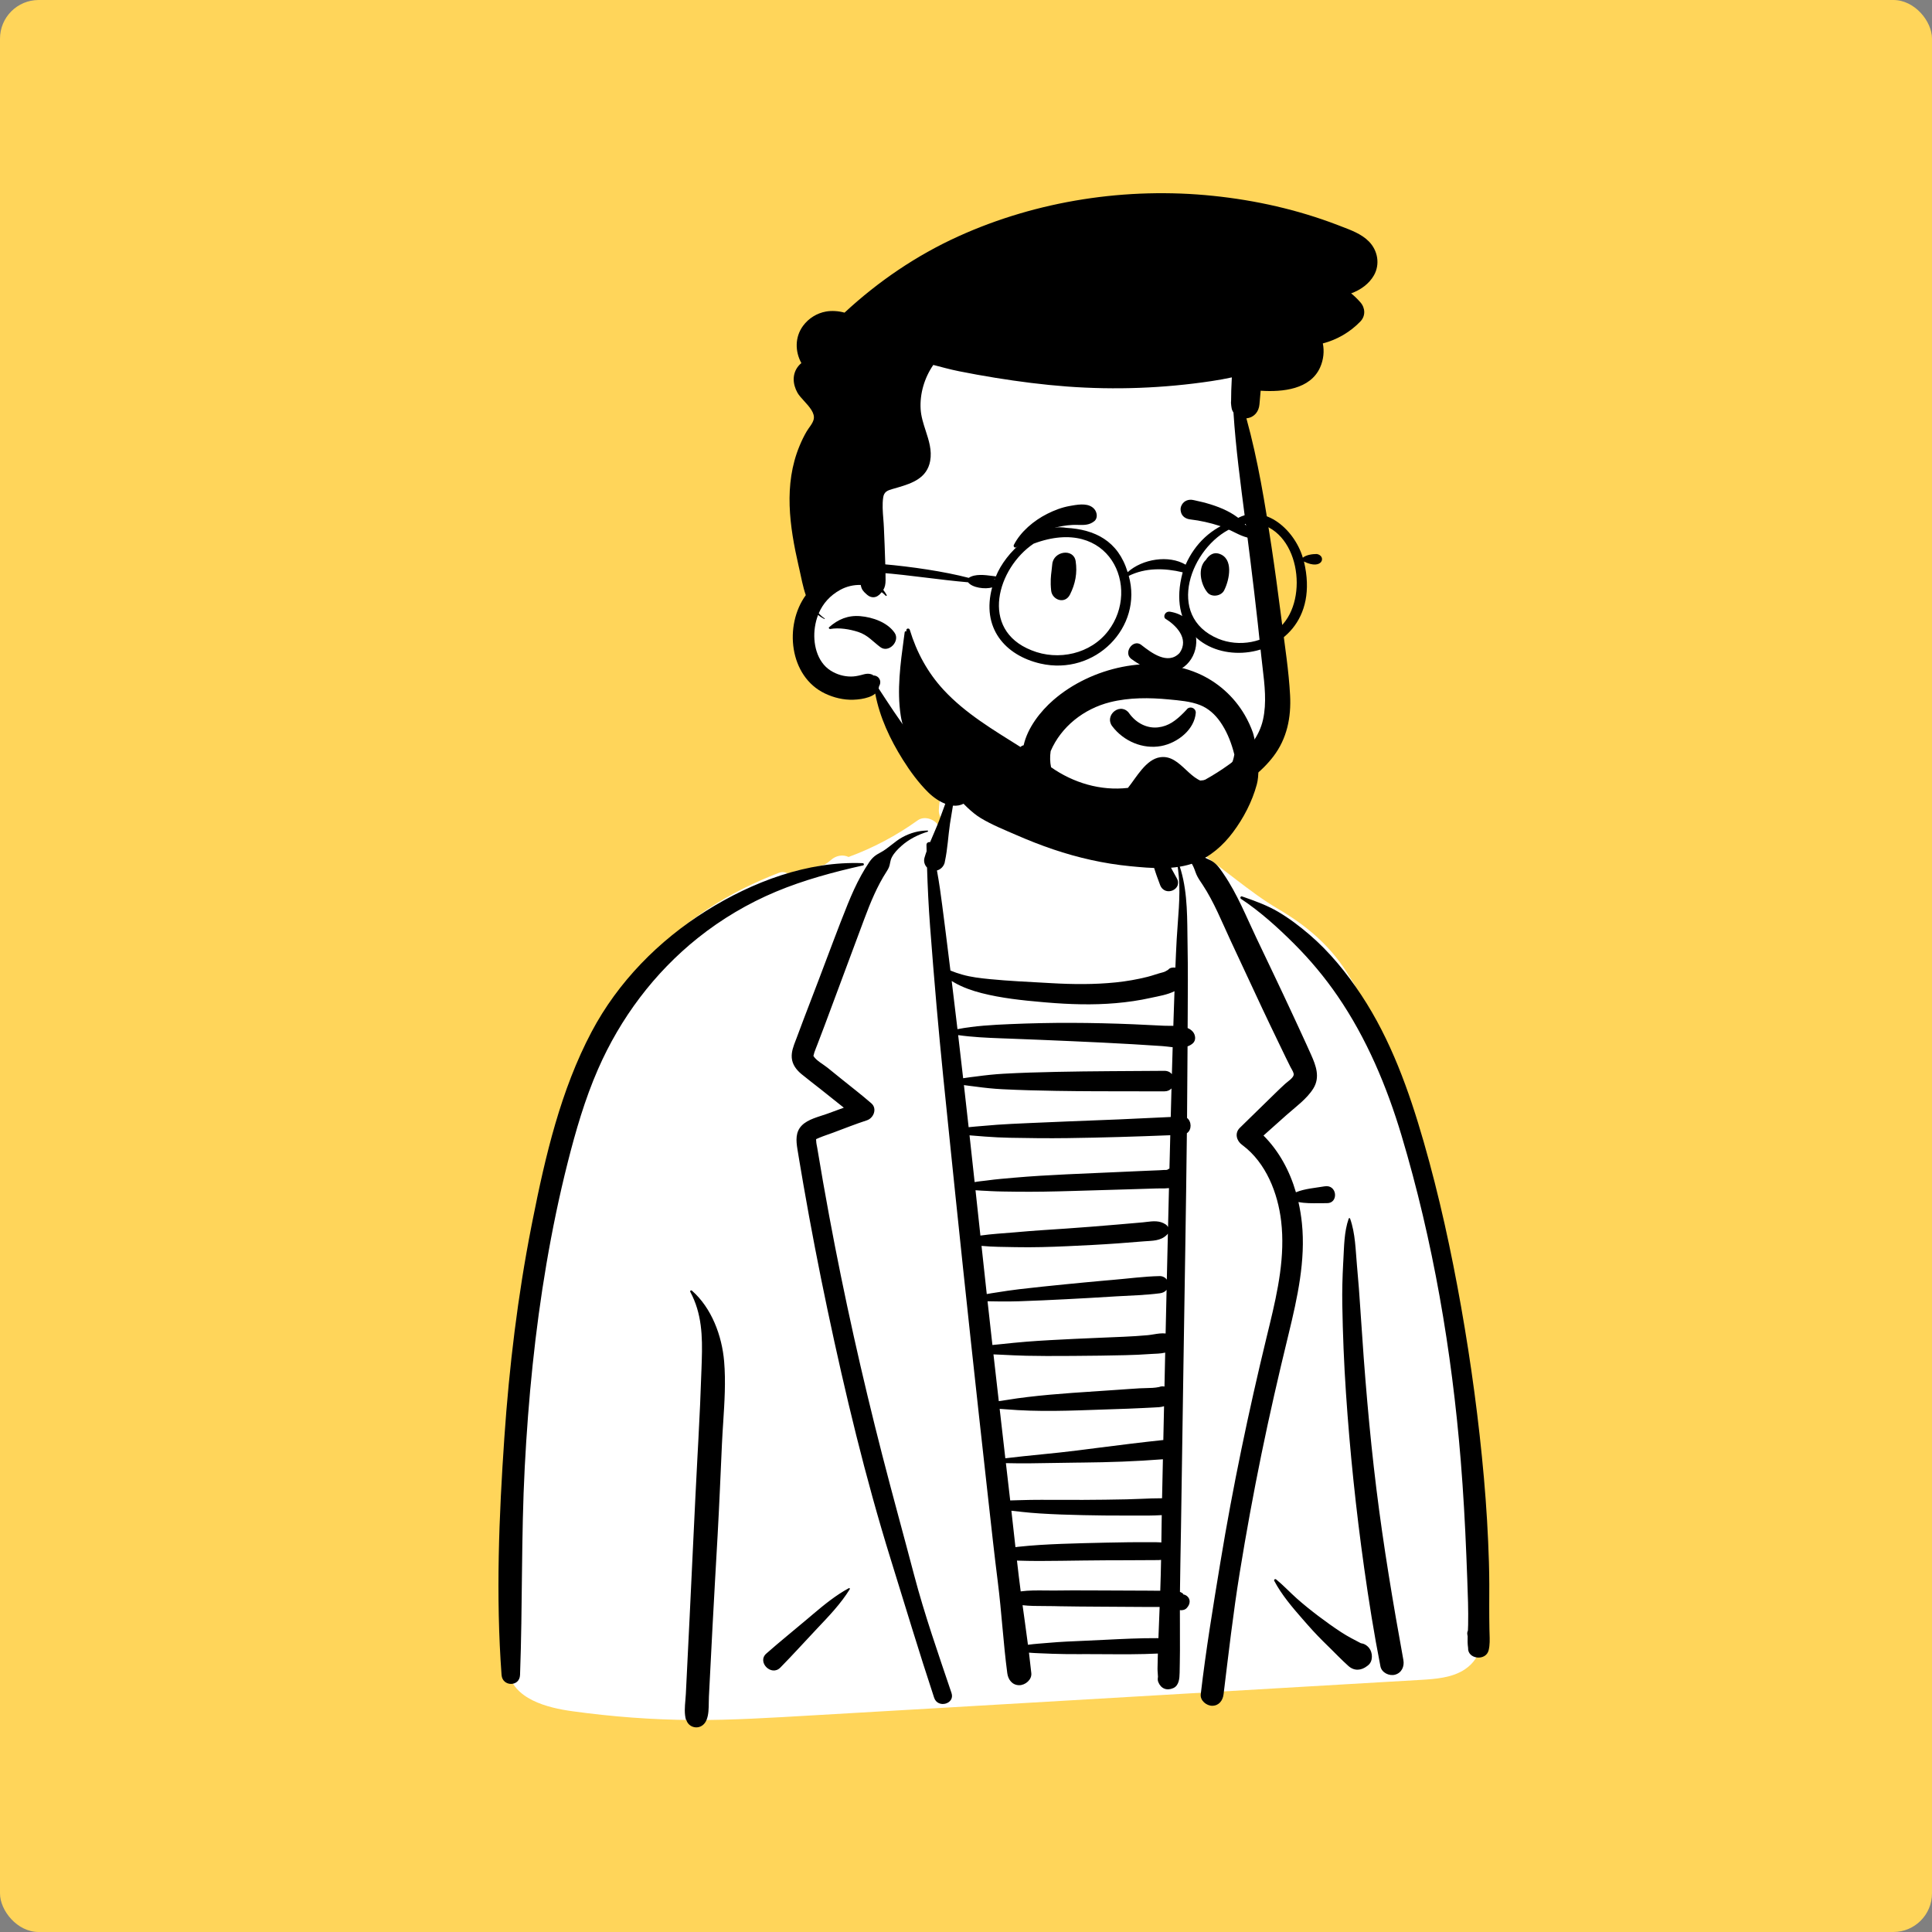 <?xml version="1.0" standalone="no"?>
<svg viewBox="-350 -150 1500 1500" xmlns="http://www.w3.org/2000/svg" style="width: 585px; height: 585px; justify-content: center; align-self: center; transform: scale(1, 1);"><rect x="-350" y="-150" width="1500" height="1500" fill="#808080" stroke="none"/><rect x="-350" y="-150" width="100%" height="100%" fill="#FFD55A" rx="30"></rect><g transform="rotate(0 421.797 595.566)"><g transform="translate(0 459)"><path d="M757.879 690.381C756.284 660.747 754.324 631.136 751.978 601.551C747.303 542.621 741.182 483.645 730.996 425.392C720.947 367.916 706.883 312.027 686.621 257.258C677.221 231.848 667.041 210.171 652.273 187.329C638.309 165.732 620.49 151.098 598.29 138.061C578.288 126.315 555.051 105.935 535.867 92.781C527.858 87.29 511.38 87.656 505.888 79.533C498.696 68.896 503.359 52.615 496.109 42.013C487.822 29.891 476.212 20.474 463.12 13.633C448.831 3.957 432.001 -0.423 415.126 0.18C390.242 -1.329 365.18 6.593 349.204 26.847C341.232 36.955 336.577 48.617 335.933 61.53C335.765 64.889 336.844 67.537 338.62 69.449C337.567 70.857 336.519 72.266 335.478 73.683C332.21 68.843 324.572 66.271 319.482 69.924C302.83 81.877 284.833 91.381 265.838 98.348C261.394 96.245 256.014 97.219 252.207 100.652C250.662 102.044 249.023 103.235 247.31 104.246C240.267 106.155 233.115 107.75 225.857 108.983C223.585 109.368 221.66 110.658 220.2 112.397C218.037 110.375 215.064 109.404 211.744 110.67C173.409 125.283 137.207 147.984 109.69 178.74C79.204 212.813 63.192 255.198 51.002 298.622C37.806 345.629 29.373 393.806 22.29 442.064C15.113 490.961 8.044 540.049 3.106 589.229C0.327 616.905 -0.733 644.832 0.525 672.63C1.152 686.522 2.421 700.37 4.442 714.13C4.913 717.349 5.406 721.057 6.2 724.758C3.787 724.289 0.913 726.329 1.402 729.594C4.808 752.335 32.302 758.959 51.264 761.577C82.281 765.86 113.459 768.235 144.774 768.418C175.547 768.597 206.315 766.622 237.024 764.853C268.508 763.04 299.991 761.218 331.474 759.372C457.613 751.977 583.759 744.662 709.899 737.264C721.423 736.588 734.582 735.673 744.453 728.989C757.984 719.825 758.68 705.263 757.879 690.381L757.879 690.381Z" transform="translate(43 -42)" fill="#FFFFFF" stroke="none"></path><path d="M353.236 0.226C353.473 -0.181 354.101 0 354.109 0.463C354.23 7.644 352.99 14.941 351.767 22.138C351.348 24.6 350.932 27.05 350.572 29.48C349.157 39.044 348.703 49.139 346.656 58.601C346.614 59.042 346.529 59.476 346.408 59.903L346.31 60.227C345.446 62.878 343.199 65.125 340.442 65.827C341.309 70.631 342.126 75.443 342.813 80.281C343.993 88.597 345.07 96.925 346.129 105.255L347.397 115.253C348.594 124.675 349.758 134.101 350.909 143.528C353.836 144.752 356.823 145.762 359.882 146.637C366.927 148.653 374.143 149.473 381.413 150.186C396.219 151.638 411.138 152.311 425.995 153.136L429.178 153.315C445.882 154.272 462.677 154.442 479.339 152.728C487.601 151.878 495.798 150.452 503.855 148.431C507.949 147.404 511.928 145.87 516.014 144.866C517.369 144.533 518.58 143.765 519.938 142.945C520.541 142.183 521.387 141.606 522.489 141.383L522.788 141.331L523.083 141.288L523.185 141.242L523.177 141.274C524.013 141.161 524.807 141.162 525.556 141.264C525.854 133.914 526.177 126.564 526.582 119.216C526.811 115.057 527.125 110.861 527.441 106.644C528.623 90.848 529.826 74.769 526.664 59.328C526.53 58.67 527.425 58.438 527.658 59.054C534.512 77.111 534.719 96.64 534.922 115.795C534.952 118.61 534.982 121.417 535.032 124.21C535.353 141.854 535.247 159.509 535.141 177.159L535.141 177.248C535.119 180.892 535.097 184.537 535.079 188.181C536.606 188.831 537.968 189.712 539.047 190.948C541.202 193.418 541.822 197.712 539.047 200.096C537.817 201.153 536.456 201.887 535.012 202.396C534.935 220.919 534.804 239.444 534.618 257.968C538.141 260.689 538.47 267.15 534.485 269.835C533.822 329.823 532.732 389.813 531.828 449.792L529.934 575.63C529.682 592.396 529.264 609.161 529.114 625.925L529.233 625.972L529.653 626.166C530.358 626.498 531.409 627.034 531.626 627.582C531.683 627.726 531.698 627.824 531.691 627.898C532.847 628.06 533.992 628.606 534.983 629.546C537.429 631.87 536.932 635.373 534.983 637.74L534.462 638.373C533.247 639.848 530.94 640.416 529.056 640.116C529.063 643.51 529.074 646.904 529.085 650.299C529.108 657.368 529.132 664.438 529.109 671.507C529.099 674.703 529.05 677.899 528.995 681.095L528.863 688.758C528.776 693.13 528.388 698.688 523.909 700.652C518.856 702.869 514.325 701.053 512.279 695.921C511.725 694.531 511.844 693.236 512.046 691.862C512.02 690.998 511.948 690.076 511.876 689.156C511.777 687.877 511.677 686.602 511.7 685.488L511.867 677.499C511.893 676.267 511.943 675.036 511.978 673.804L511.832 673.819C498.225 674.48 484.546 674.395 470.891 674.311C466.528 674.284 462.168 674.257 457.814 674.255L449.815 674.266C443.142 674.272 436.454 674.236 429.79 673.981L427.292 673.875C422.303 673.641 417.056 673.566 411.884 673.12C412.543 678.429 413.159 683.742 413.708 689.06C414.228 694.103 409.023 698.388 404.38 698.388C398.866 698.388 395.712 694.054 395.052 689.06C391.936 665.504 390.661 641.728 387.684 618.157C385.018 597.045 382.706 575.885 380.356 554.733L379.57 547.682C370.97 470.706 362.62 393.701 354.633 316.658L350.915 280.643C347.159 244.343 343.381 208.041 340.195 171.688C338.373 150.904 336.694 130.116 335.114 109.312C333.955 94.028 333.227 78.829 332.753 63.575C330.884 61.652 329.947 58.844 330.775 55.944C331.259 54.252 331.822 52.569 332.416 50.889C332.379 49.238 332.34 47.588 332.308 45.935C332.278 44.371 333.866 43.566 335.137 43.825C337.447 38.232 339.991 32.687 342.114 27.148C345.55 18.182 348.382 8.521 353.236 0.226ZM504.361 17.19C504.06 16.619 503.145 16.758 502.99 17.369C502.082 20.949 502.348 24.958 502.6 28.749C502.654 29.556 502.707 30.352 502.748 31.132C503.018 36.313 503.851 41.482 504.786 46.581C506.701 57.032 509.866 67.258 513.717 77.148C517.447 86.732 531.64 80.483 526.571 71.729C521.453 62.888 517.16 53.717 513.521 44.173C511.779 39.605 510.306 34.947 508.727 30.323C507.26 26.022 506.474 21.204 504.361 17.19ZM333.236 35.746C333.734 35.596 333.652 34.825 333.112 34.825C326.176 34.901 319.89 36.651 313.78 39.931C307.555 43.272 302.69 48.706 296.491 51.947C292.614 53.974 290.343 55.765 287.841 59.439C285.608 62.715 283.553 66.112 281.637 69.583C277.663 76.781 274.3 84.276 271.214 91.891C263.414 111.133 256.311 130.683 248.895 150.076L237.225 180.595C235.339 185.525 233.5 190.471 231.666 195.42L231.487 195.899C231.247 196.535 231 197.172 230.752 197.811C229.069 202.149 227.357 206.564 227.725 211.276C228.139 216.564 231.377 220.739 235.348 223.991C240.164 227.933 245.127 231.709 250.013 235.563C256.07 240.34 262.067 245.226 268.139 250.006C264.017 251.529 259.879 253.006 255.771 254.539L255.302 254.711C248.846 257.053 240.423 258.822 235.517 263.816C230.492 268.931 231.077 275.665 232.105 282.129L233.604 291.198C234.633 297.364 235.683 303.526 236.754 309.685C242.41 342.215 248.655 374.643 255.483 406.947C269.259 472.126 284.835 537.148 304.601 600.788C315.726 636.604 326.499 672.529 338.275 708.143C341.087 716.646 354.628 712.969 351.745 704.43C341.527 674.149 330.826 643.674 322.693 612.755C314.54 581.755 305.984 550.861 298.006 519.814C282.211 458.335 268.362 396.38 256.77 333.969C253.493 316.32 250.388 298.64 247.459 280.93C247.199 279.36 246.746 277.695 246.713 276.097C246.703 275.622 246.657 275.295 246.624 275.06C246.551 274.539 246.54 274.461 247.108 274.206L249.222 273.293C252.694 271.843 256.351 270.7 259.864 269.386C268.56 266.132 277.209 262.69 286.037 259.814C291.305 258.097 294.244 250.733 289.52 246.621C282 240.072 274.048 233.979 266.295 227.71L255.421 218.919C252.263 216.366 246.692 213.43 244.603 209.916L244.519 209.769C244.765 209.337 245.093 207.558 245.196 207.263C245.946 205.102 246.828 202.983 247.648 200.848C249.543 195.92 251.439 190.993 253.283 186.045C256.621 177.083 259.96 168.12 263.297 159.158L273.654 131.343L284.018 103.532C288.777 90.777 293.982 78.038 301.409 66.569L301.632 66.221C302.933 64.171 303.571 62.745 304.016 60.185L304.102 59.71C304.37 58.293 304.735 56.926 305.396 55.632C307.122 52.25 309.937 49.399 312.733 46.887C318.577 41.637 325.74 38 333.236 35.746ZM520.165 48.512C528.066 47.762 534.176 50.133 541.188 52.855C541.747 53.072 542.312 53.291 542.883 53.511C546.257 54.808 549.452 56.307 552.689 57.859C556.742 59.802 559.348 63.237 561.843 66.87L563.177 68.827C573.568 84.051 580.558 101.615 588.445 118.19C597.671 137.579 606.989 156.926 616.018 176.407L620.474 186.005C622.702 190.804 624.923 195.606 627.11 200.423L630.891 208.807C634.688 217.31 638.093 226.305 632.68 235.077C627.647 243.235 618.724 249.547 611.659 255.853C605.765 261.115 599.87 266.376 593.973 271.636C606.162 283.842 614.345 299.211 619.155 315.693C625.989 312.846 634.33 312.3 641.396 311.068C651.287 309.344 652.499 324.318 643.164 324.135C641.252 324.097 639.248 324.125 637.196 324.152C631.86 324.225 626.22 324.301 621.11 323.252C622.339 328.668 623.231 334.166 623.798 339.679C626.77 368.574 620.276 397.637 613.504 425.595L612.946 427.89C605.591 458.15 598.617 488.489 592.378 519C586.125 549.576 580.5 580.281 575.507 611.088C570.425 642.445 566.829 673.975 562.964 705.498C562.379 710.269 559.377 714.358 554.105 714.358C549.713 714.358 544.693 710.259 545.245 705.498C549.233 671.17 554.889 637.022 560.508 602.929C570.187 544.216 582.368 486.014 596.381 428.194L598.829 418.125C605.134 392.01 610.854 365.102 607.691 338.165C605.115 316.23 595.944 292.844 577.818 279.22L577.266 278.81C573.032 275.705 571.403 269.767 575.573 265.678C578.227 263.076 580.884 260.476 583.542 257.879L599.498 242.301L602.715 239.155C605.398 236.536 608.093 233.933 610.868 231.41C612.548 229.884 617.103 226.974 617.436 224.464C617.609 223.16 616.416 221.072 615.525 219.513C615.296 219.113 615.088 218.747 614.927 218.439L611.325 211.17C609.28 207.025 607.298 202.85 605.301 198.681C601.163 190.045 596.965 181.435 592.917 172.756L568.596 120.644C561.735 105.942 555.623 90.421 546.653 76.829L544.885 74.18C543.409 71.949 542.105 69.801 541.171 67.073C540.274 64.448 539.148 61.566 537.49 59.326C533.605 54.069 526.179 51.087 519.966 49.986C519.068 49.826 519.394 48.586 520.165 48.512ZM282.839 60.163C240.016 58.419 197.26 74.617 161.341 97.127C124.384 120.289 92.788 152.412 72.322 191.075C48.35 236.362 36.39 287.58 26.474 337.587L25.55 342.271C14.943 396.321 8.356 451.14 4.584 506.074C0.389 567.182 -2.124 629.309 2.412 690.46C3.089 699.597 16.409 699.779 16.755 690.46C18.757 636.674 17.6 582.858 20.407 529.08C23.166 476.213 28.351 423.437 37.257 371.236C41.766 344.809 47.189 318.54 53.769 292.551C59.987 267.994 67.108 243.446 77.267 220.194C94.611 180.501 120.951 145.288 154.839 118.216C173.206 103.543 193.828 91.333 215.516 82.265C237.141 73.224 260.234 67.012 283.076 61.912C284.087 61.687 283.813 60.203 282.839 60.163ZM577.297 85.987C576.145 85.59 575.57 87.254 576.503 87.872C591.337 97.696 605.193 110.208 617.767 122.785C630.262 135.284 641.533 148.751 651.523 163.331C674.028 196.173 689.721 233.482 701.104 271.488C725.613 353.331 740.204 438.886 747.114 523.956C749.1 548.396 750.47 572.907 751.455 597.407C751.948 609.667 752.436 621.933 752.775 634.199C752.936 640.016 752.942 645.812 752.848 651.631C752.824 653.061 752.757 654.516 752.682 655.98C752.223 656.912 752.023 657.996 752.258 659.167C752.34 659.576 752.414 659.976 752.482 660.37C752.37 663.422 752.387 666.468 752.819 669.415C752.348 678.273 766.678 679.89 768.786 671.223C769.792 667.089 769.636 662.714 769.483 658.411C769.436 657.11 769.39 655.816 769.377 654.537L769.266 645.821C769.233 642.916 769.214 640.011 769.238 637.104C769.332 625.802 769.343 614.512 769.006 603.214C768.352 581.252 767.051 559.353 765.113 537.467C761.179 493.038 755.193 448.721 747.434 404.8C739.798 361.582 730.446 318.486 718.299 276.298C706.906 236.731 692.797 197.187 669.981 162.658C658.609 145.451 645.23 128.942 629.503 115.517C621.905 109.031 613.952 102.985 605.339 97.91C597.324 93.187 588.237 89.785 579.41 86.718L577.297 85.987ZM351.902 151.645C353.271 162.944 354.619 174.245 355.964 185.548L356.373 189.046C369.698 186.456 383.741 185.697 397.178 185.126C413.113 184.448 429.02 184.099 444.969 184.148C460.902 184.196 476.811 184.573 492.731 185.231C500.686 185.559 508.64 185.939 516.59 186.371C517.995 186.447 519.554 186.448 521.189 186.449C522.1 186.45 523.034 186.45 523.977 186.464C524.034 184.688 524.083 182.912 524.144 181.137C524.386 173.943 524.623 166.749 524.87 159.556C519.493 162.318 512.502 163.432 507.098 164.609L506.481 164.745C497.558 166.749 488.447 168.048 479.339 168.842C461.453 170.402 443.381 169.819 425.512 168.308L422.382 168.04C406.691 166.68 390.423 164.955 375.211 161.072C367.965 159.223 360.474 156.635 353.981 152.884C353.306 152.494 352.609 152.081 351.902 151.645ZM360.786 227.14C359.517 215.978 358.227 204.818 356.912 193.662C367.864 195.21 379.131 195.731 390.211 196.143L397.178 196.397C413.11 196.987 429.042 197.664 444.969 198.357C460.892 199.05 476.819 199.829 492.731 200.742C500.356 201.179 507.978 201.665 515.597 202.197C518.076 202.37 520.755 202.774 523.457 203.059C523.246 210.027 523.041 216.994 522.847 223.961C521.566 222.409 519.615 221.369 516.987 221.39C489.012 221.611 461.015 221.607 433.046 222.201C419.379 222.491 405.723 222.88 392.075 223.652C385.061 224.048 378.054 224.802 371.09 225.749C367.849 226.19 364.26 226.52 360.786 227.14ZM361.389 232.471C362.621 243.362 363.839 254.256 365.041 265.151C368.825 264.719 372.654 264.48 376.267 264.155C383.552 263.502 390.871 262.93 398.178 262.594L412.782 261.916C422.517 261.466 432.251 261.03 441.993 260.675C468.655 259.702 495.316 258.587 521.962 257.226C522.15 249.837 522.344 242.448 522.542 235.059C521.263 236.429 519.415 237.33 516.987 237.324C509.269 237.303 501.549 237.301 493.829 237.298C473.567 237.291 453.3 237.284 433.046 236.951C419.045 236.72 405.06 236.381 391.075 235.663C384.232 235.312 377.351 234.596 370.56 233.655C367.664 233.254 364.495 232.968 361.389 232.471ZM441.993 273.621C468.542 273.265 495.075 272.455 521.604 271.387L520.959 297.296L520.653 297.415C520.147 297.628 519.67 297.908 519.226 298.245C519.053 298.264 518.864 298.286 518.65 298.313L518.186 298.375C517.098 298.319 515.981 298.399 514.875 298.478C514.325 298.518 513.777 298.557 513.236 298.579C509.936 298.716 506.636 298.849 503.335 298.988C501.025 299.086 498.715 299.186 496.406 299.289L482.545 299.909C468.686 300.525 454.822 301.09 440.965 301.757C427.433 302.408 413.87 303.174 400.374 304.363C393.443 304.973 386.481 305.526 379.584 306.475L378.954 306.559C376.178 306.914 372.868 307.185 369.7 307.774C368.39 295.672 367.07 283.572 365.739 271.474C368.959 271.784 372.193 271.972 375.271 272.231L377.696 272.426C384.17 272.922 390.703 273.232 397.182 273.368C412.124 273.68 427.049 273.821 441.993 273.621ZM520.589 312.452C518.541 312.701 516.388 312.693 514.337 312.685C513.273 312.681 512.236 312.677 511.255 312.709C503.996 312.946 496.736 313.166 489.476 313.38L445.915 314.666C431.084 315.103 416.201 315.431 401.364 315.221C394.838 315.129 388.282 315.118 381.758 314.764L379.584 314.632C376.899 314.453 373.604 314.428 370.386 314.101L374.185 349.288C382.914 348.027 391.909 347.555 400.563 346.816L402.412 346.653C415.176 345.49 428.001 344.721 440.788 343.855C453.905 342.967 467.003 341.889 480.102 340.786C486.649 340.236 493.195 339.687 499.737 339.085L500.546 339.006C501.376 338.919 502.199 338.819 503.016 338.72C508.28 338.082 513.272 337.477 518.009 340.631C518.81 341.163 519.437 341.875 519.866 342.672C520.105 332.599 520.339 322.525 520.589 312.452ZM660.13 336.125C660.318 335.589 661.026 335.596 661.214 336.125C665.31 347.587 665.457 360.52 666.545 372.603L666.63 373.531C667.674 384.551 668.46 395.585 669.191 406.628L669.463 410.77C672.396 455.82 676.062 500.82 681.586 545.633C687.091 590.277 694.534 634.61 702.583 678.855C703.48 683.781 701.299 688.799 696.133 690.218C691.578 691.469 685.732 688.664 684.77 683.767C679.773 658.371 675.732 632.941 672.127 607.325C665.781 562.218 661.044 516.903 658 471.453C656.471 448.626 655.531 425.808 655.156 402.932C654.984 392.318 655.259 381.679 655.825 371.076L655.961 368.63C656.584 357.793 656.521 346.46 660.13 336.125ZM519.043 348.655C519.32 348.383 519.548 348.091 519.743 347.789C519.463 359.705 519.183 371.621 518.913 383.538C517.759 381.808 515.481 380.712 513.467 380.753C501.245 381.003 488.908 382.693 476.725 383.718L470.597 384.247C460.387 385.151 450.187 386.156 439.983 387.145C428.052 388.302 416.141 389.584 404.233 390.955C398.274 391.641 392.343 392.578 386.418 393.51C384.067 393.88 381.585 394.236 379.119 394.701C377.754 382.236 376.399 369.77 375.052 357.303C383.823 358.141 392.829 358.11 401.428 358.286C414.856 358.56 428.357 358.145 441.772 357.542C454.88 356.953 467.995 356.292 481.084 355.347C487.632 354.875 494.176 354.352 500.717 353.802L501.127 353.769C507.8 353.247 514.007 353.631 519.043 348.655ZM518.738 391.439C517.505 393.005 515.663 393.826 513.467 394.11C502.028 395.594 490.295 395.832 478.759 396.532L476.725 396.66C464.814 397.445 452.896 398.061 440.976 398.694C428.731 399.344 416.488 399.874 404.233 400.301C399.031 400.482 393.802 400.503 388.591 400.437L386.359 400.403C384.219 400.367 381.978 400.372 379.732 400.299C380.975 411.619 382.23 422.938 383.503 434.254C385.793 434.005 388.082 433.815 390.303 433.58C396.849 432.888 403.387 432.204 409.948 431.687C422.38 430.707 434.821 430.118 447.276 429.502C460.019 428.871 472.769 428.451 485.514 427.856C491.693 427.567 497.87 427.208 504.031 426.64C505.457 426.509 506.971 426.261 508.521 426.007C511.668 425.492 514.966 424.951 517.983 425.313C518.229 414.021 518.485 402.73 518.738 391.439ZM150.208 392.06C149.534 391.469 148.518 392.206 148.956 393.026C157.975 409.9 158.452 427.543 157.851 446.231L157.645 452.437C157.012 471.049 156.224 489.62 155.197 508.239L154.449 522.069C152.251 563.561 150.425 605.062 148.379 646.562L145.482 705.275C145.405 706.823 145.267 708.426 145.126 710.054C144.679 715.216 144.21 720.637 145.636 725.381L145.83 725.231L145.896 725.459C148.022 732.384 158.14 733.667 161.546 725.381C163.197 721.365 163.248 716.392 163.296 711.738C163.312 710.197 163.327 708.69 163.401 707.266L166.166 653.528C167.395 629.639 168.829 605.763 170.16 581.879C171.471 558.338 172.436 534.777 173.51 511.225C173.762 505.686 174.122 500.095 174.484 494.479C175.502 478.657 176.533 462.638 175.219 447.027C173.538 427.079 165.521 405.498 150.208 392.06ZM506.61 441.218C510.033 441.002 514.095 441.046 517.659 440.166L517.094 466.521C515.663 466.215 514.234 466.338 512.947 466.874C509.694 467.588 506.057 467.658 502.55 467.725C500.933 467.756 499.344 467.786 497.832 467.879C495.026 468.051 492.222 468.239 489.417 468.434L481.003 469.027C469.123 469.86 457.235 470.588 445.357 471.449C433.787 472.287 422.211 473.28 410.695 474.66C405.378 475.297 400.109 476.009 394.83 476.901C392.769 477.249 390.607 477.509 388.455 477.851C387.075 465.747 385.692 453.644 384.323 441.538C386.335 441.639 388.341 441.704 390.303 441.803C396.853 442.131 403.393 442.452 409.948 442.604C420.168 442.842 430.378 442.817 440.594 442.757L448.257 442.709C461.001 442.631 473.749 442.474 486.489 442.16C492.989 442 499.491 441.754 505.976 441.262L506.61 441.218ZM516.766 481.795C514.337 482.602 511.47 482.654 508.325 482.798L500.21 483.202C496.449 483.386 492.687 483.56 488.923 483.697C476.382 484.156 463.841 484.585 451.298 484.984C438.445 485.392 425.53 485.629 412.675 485.224C406.378 485.025 400.134 484.695 393.856 484.17C392.304 484.04 390.722 483.955 389.137 483.843C390.598 496.63 392.065 509.415 393.537 522.2C412.066 519.926 430.738 518.51 449.244 516.158L465.978 514.021C482.703 511.887 499.415 509.793 516.201 508.027L516.766 481.795ZM453.046 525.535C474.065 525.328 494.916 524.633 515.879 522.969L515.227 553.247C509.912 553.233 504.572 553.458 499.241 553.683C495.391 553.846 491.546 554.008 487.718 554.08C476.458 554.292 465.198 554.482 453.936 554.506C448.543 554.517 443.149 554.499 437.756 554.482L437.728 554.482C432.202 554.464 426.678 554.445 421.154 554.458C415.85 554.47 410.567 554.518 405.266 554.709C402.66 554.803 399.981 554.804 397.315 554.928C396.196 545.279 395.086 535.628 393.973 525.977C406.424 526.306 418.923 526.073 431.393 525.84C437.57 525.724 443.74 525.609 449.892 525.562L453.046 525.535ZM398.237 562.923C399.327 572.34 400.35 581.773 401.393 591.203C402.086 591.096 402.788 591.004 403.503 590.929C409.127 590.341 414.739 589.837 420.383 589.487C431.634 588.79 442.884 588.422 454.153 588.12C465.741 587.809 477.331 587.571 488.923 587.407C494.555 587.328 500.182 587.336 505.814 587.375C506.54 587.38 507.268 587.377 508 587.374L508.036 587.374C509.947 587.367 511.863 587.36 513.762 587.487C514.076 587.508 514.377 587.541 514.675 587.575L514.873 573.417C514.907 571.058 514.943 568.699 514.981 566.34C508.174 566.76 501.279 566.726 494.437 566.693L494.425 566.693C492.521 566.683 490.622 566.674 488.73 566.674L486.725 566.679C475.796 566.729 464.863 566.579 453.936 566.352C442.663 566.117 431.413 565.749 420.16 565.027C415.601 564.736 411.075 564.347 406.541 563.847L404.273 563.588C402.3 563.355 400.268 563.167 398.237 562.923ZM512.769 601.232C513.358 601.207 513.912 601.153 514.456 601.089C514.31 608.921 514.124 616.749 513.836 624.567L513.817 625.062L503.986 624.981C492.019 624.883 480.054 624.844 468.088 624.83C464.858 624.826 461.628 624.812 458.397 624.798C449.993 624.761 441.588 624.724 433.188 624.868L432.082 624.883C429.749 624.905 427.352 624.877 424.922 624.848C418.476 624.772 411.798 624.693 405.467 625.548C404.419 617.595 403.47 609.623 402.562 601.645C408.176 601.802 413.774 601.951 419.39 601.941C430.981 601.918 442.563 601.717 454.153 601.577C465.411 601.441 476.67 601.373 487.93 601.374C493.561 601.375 499.19 601.337 504.82 601.288C505.727 601.281 506.636 601.285 507.546 601.289L507.56 601.289C509.298 601.297 511.038 601.305 512.769 601.232ZM602.345 617.406C601.826 616.417 603.012 615.615 603.818 616.27C609.428 620.832 614.456 626.274 619.873 631.088C625.238 635.857 630.803 640.305 636.52 644.643C642.261 648.999 648.127 653.181 654.151 657.138C659.148 660.42 664.298 663.049 669.531 665.774C671.954 666.086 674.198 667.275 675.994 669.53C678.834 673.096 679.136 679.82 675.197 682.916L674.49 683.471C669.893 687.084 664.436 687.524 659.911 683.471C654.858 678.947 650.082 673.968 645.23 669.186L643.772 667.758C638.558 662.69 633.471 657.458 628.675 651.991L624.333 647.052C616.279 637.867 607.895 627.968 602.345 617.406ZM272.774 623.837C273.078 623.341 272.484 622.807 272.004 623.067C262.047 628.46 253.111 635.726 244.433 643.057L239.805 646.98C229.221 655.948 218.352 664.664 207.953 673.836C200.557 680.361 211.83 691.832 218.838 684.721C228.537 674.877 237.809 664.533 247.316 654.492C256.41 644.886 265.819 635.14 272.774 623.837ZM406.915 636.272L408.614 648.557C409.462 654.7 410.303 660.846 411.101 666.995C416.522 666.253 422.068 665.942 427.292 665.479C436.437 664.669 445.645 664.277 454.817 663.898C460.176 663.677 465.541 663.41 470.911 663.143C484.549 662.465 498.21 661.786 511.832 661.854C512.027 661.855 512.211 661.868 512.395 661.883L513.337 637.644L499.997 637.623C488.695 637.605 477.395 637.509 466.093 637.412C455.914 637.325 445.732 637.311 435.555 637.099L431.193 636.995C428.746 636.929 426.218 636.927 423.651 636.925C418.12 636.921 412.405 636.917 406.915 636.272Z" transform="translate(37 0.999)" fill="#000000" fill-rule="evenodd" stroke="none"></path></g><g transform="translate(225 0)"><g><g><path d="M333.415 93.222C329.554 69.862 342.226 65.016 333.415 42.811C313.833 1.667 260.468 3.44 221.308 0.277C177.63 -1.397 133.422 4.369 93.156 21.875C83.538 26.056 74.287 30.973 65.419 36.56C57.751 41.391 58.805 50.577 63.64 55.588C28.775 104.96 48.716 171.232 20.897 223.202C15.758 232.491 8.961 240.821 4.494 250.487C-2.296 265.18 -2.731 286.233 12.667 295.99C34.354 307.631 46.456 284.584 57.112 317.993C110.33 434.483 217.329 441.044 318.905 380.31C327.693 375.422 336.662 369.897 343.298 362.217C358.361 345.266 356.587 321.428 356.92 300.259C357.106 287.854 357.137 275.447 357.016 263.039C356.542 212.781 339.885 143.065 333.415 93.222Z" transform="translate(52 80)" fill="#FFFFFF" stroke="none"></path><path d="M328.858 2.057C261.958 -4.863 192.397 5.687 131.067 33.507C98.618 48.227 68.817 68.487 42.698 92.737C37.928 91.397 32.708 91.117 28.368 91.867C21.268 93.097 14.768 97.157 10.508 102.957C4.028 111.757 4.258 122.977 9.178 131.897C8.397 132.526 7.678 133.247 7.018 134.026C1.828 140.217 2.368 148.207 6.178 154.977C7.243 156.875 9.161 158.976 11.19 161.199C15.33 165.734 19.936 170.779 18.728 175.657C17.918 178.967 14.978 182.067 13.268 184.977C11.138 188.597 9.338 192.377 7.738 196.257C-4.718 226.333 -0.002 258.647 7.025 289.34L7.657 292.088C9.047 298.235 10.327 305.444 12.618 312.087C-4.372 335.487 -0.292 375.167 27.498 388.417C34.328 391.677 41.928 393.517 49.518 393.267C53.478 393.127 57.608 392.587 61.358 391.287C63.228 390.637 65.078 389.807 66.528 388.477C70.008 406.887 77.958 423.847 87.948 439.797C93.578 448.767 100.108 457.727 107.668 465.177C115.658 473.037 129.448 480.717 139.189 471.047C142.508 467.757 141.439 462.647 137.788 460.207C130.948 455.607 123.708 452.787 117.668 446.937C110.948 440.427 104.588 433.397 98.588 426.227C90.031 416.005 82.512 404.857 75.157 393.666L69.158 384.517C69.171 384.487 69.182 384.457 69.192 384.427L69.248 384.237C69.264 384.143 69.279 384.052 69.293 383.963L69.439 383.026C69.472 382.954 69.516 382.863 69.566 382.753L69.808 382.207C71.647 378.677 69.358 374.617 65.358 374.446C64.072 374.446 63.894 374.407 64.818 374.321L65.198 374.287C63.828 373.487 62.348 373.087 60.748 373.087C58.878 373.087 57.098 373.727 55.308 374.167C52.668 374.817 50.317 375.276 47.598 375.267C42.018 375.247 36.638 373.637 31.928 370.667C21.048 363.807 17.908 349.097 19.668 337.057C20.168 333.647 20.988 330.427 22.158 327.427C23.608 328.657 25.228 329.707 27.038 330.557C27.308 330.687 27.528 330.317 27.278 330.147C25.508 329.007 23.988 327.647 22.689 326.127C25.948 318.507 31.458 312.337 39.288 308.007C44.228 305.276 49.808 303.977 55.298 304.167C55.317 304.327 55.348 304.487 55.378 304.647C55.978 307.776 57.462 309.353 59.622 311.246L60.397 311.917C63.348 314.437 67.128 314.207 69.508 311.837L69.567 311.917C70.328 311.167 70.978 310.467 71.538 309.776C72.647 310.607 73.698 311.537 74.689 312.567C75.058 312.946 75.678 312.457 75.428 311.997C74.647 310.587 73.768 309.257 72.788 308.026C74.058 305.907 74.548 303.667 74.558 300.387C74.564 297.003 74.47 293.608 74.376 290.218C74.341 288.98 74.307 287.743 74.278 286.507C74.067 277.577 73.608 268.647 73.258 259.717C73.172 257.481 72.989 255.167 72.805 252.821C72.365 247.245 71.912 241.493 72.708 236.207C73.366 231.834 76.009 230.809 79.648 229.747L84.378 228.38C95.5 225.123 106.766 221.046 109.178 207.897C110.675 199.71 108.189 192.058 105.694 184.378C103.907 178.879 102.116 173.364 101.778 167.627C101.058 155.577 104.758 143.307 111.608 133.337C118.248 135.057 124.858 136.887 131.608 138.237C140.948 140.117 150.317 141.797 159.718 143.317C178.189 146.307 196.718 148.696 215.388 150.087C252.808 152.867 290.508 151.467 327.628 145.877C332.908 145.087 338.168 144.157 343.388 143.007C343.358 143.897 343.317 144.797 343.268 145.696C342.978 150.717 342.838 155.707 342.828 160.727C342.658 162.037 342.698 163.457 342.939 165.007L343.218 166.817C343.418 168.077 343.918 169.227 344.658 170.237C346.439 198.037 350.189 225.687 353.758 253.327L354.608 259.939C358.846 293 362.863 326.098 366.238 359.257C366.538 362.197 366.894 365.184 367.254 368.201C368.86 381.673 370.537 395.733 367.588 408.797C364.668 421.767 356.388 431.847 346.078 439.907C321.848 458.877 291.468 471.398 261.888 479.077C246.048 483.187 228.918 487.287 212.468 487.097C206.578 487.026 200.328 486.317 194.939 483.776C190.335 481.617 187.444 477.727 184.805 473.541L184.298 472.727C182.098 469.177 175.678 469.377 174.788 473.967C172.138 487.557 184.439 496.017 196.168 499.297C209.517 503.032 223.421 501.296 236.916 499.236L239.248 498.877C274.208 493.457 307.478 481.776 339.088 466.087C353.078 459.147 366.088 449.797 375.628 437.317C386.258 423.397 389.548 406.927 388.618 389.677C387.578 370.667 384.578 351.607 382.178 332.737L381.43 326.903C379.178 309.4 376.826 291.908 374.198 274.457C369.168 241.026 363.718 207.397 354.698 174.776C354.897 174.757 355.098 174.737 355.298 174.707C360.998 173.847 364.358 169.497 364.848 163.887L365.768 153.357L366.267 153.389C382.813 154.407 404.315 152.364 411.948 135.227C414.608 129.257 415.278 122.627 414.038 116.637C425.078 113.776 435.328 107.807 443.228 99.557C447.328 95.276 447.038 89.087 443.228 84.747C440.968 82.157 438.558 79.837 436.018 77.757C443.228 75.196 449.988 70.397 453.748 63.707C458.588 55.097 456.689 44.557 449.918 37.587C444.1 31.59 435.848 28.665 428.193 25.719L425.475 24.669C394.464 12.784 361.878 5.468 328.858 2.057ZM54.938 328.377C45.438 327.567 37.738 330.787 30.767 336.937C30.078 337.537 30.837 338.477 31.597 338.347C38.507 337.127 46.677 338.497 53.278 340.627C60.627 343.007 64.578 348.007 70.498 352.437C76.998 357.297 86.028 347.807 81.597 341.337C75.988 333.147 64.488 329.196 54.938 328.377Z" transform="translate(38 0)" fill="#000000" fill-rule="evenodd" stroke="none"></path></g></g><g transform="translate(159 186)"><g><path d="M140.63 0.473L139.193 0.179C137.503 -0.159 135.804 -0.016 134.311 0.591C132.847 1.187 131.572 2.224 130.68 3.721C129.495 5.714 129.337 7.386 129.887 9.595C130.311 11.302 131.242 12.586 132.46 13.514C133.744 14.491 135.37 15.061 137.06 15.259C144.854 16.175 152.53 17.89 159.992 20.323C163.488 21.464 166.788 23.01 170.058 24.613L172.877 26.002C175.477 27.273 178.163 28.499 181.557 29.389C181.824 29.458 182.087 29.524 182.349 29.587C183.29 29.291 183.45 28.933 183.649 28.673L183.73 28.572C183.972 28.268 184.271 27.802 183.988 25.631C176.583 10.271 156.267 3.742 140.63 0.473ZM43.588 4.83L45.465 4.502C51.273 3.497 58.494 2.532 62.603 7.201C64.782 9.677 65.532 14.279 62.603 16.649C58.767 19.754 54.63 19.651 50.218 19.542C48.704 19.504 47.158 19.466 45.581 19.556C40.493 19.848 35.603 20.69 30.702 22.091C19.95 25.164 11.189 30.774 2.006 36.934C0.801 37.742 -0.429 36.201 0.146 35.074C5.447 24.691 15.72 16.162 26.01 10.963C31.502 8.188 37.512 5.886 43.588 4.83ZM29.963 50.146C30.798 39.79 46.57 37.438 48.139 47.686C49.544 56.866 47.89 65.299 43.755 73.564C39.804 81.46 29.874 77.776 29.123 70.586C28.381 63.484 28.907 59.248 29.443 54.933C29.634 53.392 29.827 51.841 29.963 50.146ZM159.205 41.826C155.401 40.715 152.226 42.681 150.027 45.561C149.773 45.893 149.566 46.222 149.38 46.548C142.515 52.856 145.101 65.645 150.501 72.049C153.814 75.976 161.145 74.845 163.413 70.385C167.587 62.172 171.09 45.299 159.205 41.826ZM128.748 119.039C136.872 107.66 125.366 96.957 117.814 92.367C115.836 90.947 117.406 86.243 121.634 86.97C160.031 93.567 140.136 159.708 91.112 123.413C85.275 118.704 92.343 108.334 98.634 112.366C98.953 112.611 99.288 112.869 99.636 113.139C106.704 118.603 119.636 128.601 128.748 119.039ZM93.587 188.926C86.864 186.184 80.866 181.61 76.481 175.766C74.957 173.735 74.561 171.589 74.881 169.627C75.241 167.421 76.546 165.422 78.326 164.08C80.112 162.735 82.345 162.072 84.504 162.41C86.381 162.704 88.248 163.731 89.727 165.862L90.035 166.288C92.642 169.815 96.04 172.708 99.91 174.574C103.641 176.372 107.814 177.211 112.132 176.723C120.356 175.794 126.024 171.346 132.049 165.306C132.796 164.544 133.543 163.757 134.294 162.958C134.768 162.234 135.426 161.768 136.157 161.524C136.968 161.253 137.886 161.268 138.726 161.562C139.537 161.845 140.262 162.381 140.747 163.094C141.209 163.772 141.471 164.61 141.386 165.574C140.835 171.833 137.562 177.419 132.914 181.805C127.752 186.677 120.909 190.047 114.466 191.229C107.368 192.531 100.136 191.598 93.587 188.926Z" transform="translate(53 52)" fill="#000000" fill-rule="evenodd" stroke="none"></path></g></g><g transform="translate(123 338)"><g><path d="M268.388 67.08C270.922 71.427 273.06 76.041 274.758 80.805C275.556 83.042 281.542 107.261 277.755 121.138C274.111 134.497 267.519 147.166 259.18 158.287C251.52 168.499 241.863 176.987 229.899 181.682C214.289 187.81 195.674 186.087 179.386 184.505C159.043 182.523 139.049 177.998 119.705 171.451C110.028 168.188 100.531 164.424 91.173 160.35C81.975 156.356 72.198 152.421 63.58 147.246C56.169 142.791 49.848 135.783 43.796 129.708C34.259 120.137 24.931 110.156 16.692 99.425C9.002 89.415 3.25 80.144 1.302 67.48C-1.71 47.846 1.091 27.217 3.765 7.521C3.981 5.928 4.197 4.341 4.408 2.761C4.488 2.101 5.527 1.75 5.747 2.431C5.727 2.061 5.707 1.691 5.687 1.321C5.617 -0.262 7.924 -0.471 8.353 0.959C13.606 18.339 22.185 34.155 34.518 47.519C51.502 65.913 73.206 78.679 94.282 91.949C94.989 91.282 95.848 90.808 96.758 90.628C99.805 76.921 109.88 64.179 119.845 55.508C149.016 30.142 195.754 19.239 231.876 34.705C247.146 41.252 260.009 52.706 268.388 67.08ZM163.836 57.189C143.492 62.286 125.821 76.226 117.725 95.193C117.113 99.332 117.163 103.521 118.04 107.674C135.307 119.809 156.513 126.186 177.735 123.714C184.346 115.511 191.665 101.523 202.782 99.909C211.011 98.715 216.836 104.137 222.687 109.584C225.693 112.382 228.706 115.187 232.056 117.104C232.606 117.419 233.206 117.725 233.827 118.023C240.161 117.498 246.515 116.018 251.84 112.401C257.296 108.697 259.362 103.683 260.334 97.792C260.056 96.668 259.757 95.549 259.439 94.439C257.202 86.631 254.017 79.013 249.333 72.357C245.398 66.74 240.165 61.955 233.744 59.423C226.224 56.46 217.665 55.828 209.686 55.057C194.456 53.576 178.777 53.456 163.836 57.189Z" fill="#000000" fill-rule="evenodd" stroke="none"></path></g></g><g transform="translate(47 241)"><g><path d="M375.513 33.996C378.273 31.683 383.089 31.135 386.423 31.128C394.028 32.583 390.88 44.173 376.385 36.963C398.166 128.052 258.709 131.937 282.237 45.347C268.157 41.96 253.29 41.684 240.365 48.114C251.522 87.814 214.401 125.982 171.734 116.181C144.179 109.783 125.789 88.423 134.308 57.027C128.899 58.723 118.76 57.311 115.622 53.09C104.775 52.163 93.991 50.842 83.22 49.521C59.091 46.563 35.027 43.614 10.467 45.136C7.127 45.598 7.314 47.952 7.501 50.304C7.687 52.647 7.873 54.988 4.572 55.457C-3.018 54.765 -0.036 41.939 5.398 39.854C13.023 34.389 78.598 39.812 116.105 49.648C121.083 46.383 128.583 47.38 134.493 48.166C135.445 48.293 136.355 48.414 137.206 48.511C144.594 30.003 168.272 6.932 192.028 10.823C213.793 12.092 232.079 20.689 239.509 45.24C250.854 34.949 271.426 31.626 284.509 39.408C291.765 23.094 304.532 10.823 321.737 5.29C343.585 -10.2 368.707 11.043 375.513 33.996ZM358.311 87.458C346.17 100.003 325.902 103.603 309.749 96.875C268.273 79.546 288.574 25.496 320.561 10.981C324.557 9.985 329.894 7.622 334.761 7.086C334.928 7.004 335.168 7.043 335.465 7.09C335.954 7.169 336.598 7.272 337.32 6.904C372.591 10.842 380.623 65.594 358.311 87.458ZM164.916 105.906C185.6 114.302 210.916 108.73 224.533 90.669C249.948 57.368 225.561 0.904 166.504 23.095C138.547 41.885 124.054 89.814 164.916 105.906ZM135.953 50.651C135.915 50.633 135.877 50.624 135.838 50.606C136.054 50.511 136.27 50.416 136.485 50.319C136.415 50.502 136.339 50.683 136.271 50.866C136.165 50.793 136.072 50.708 135.953 50.651Z" transform="translate(14 8)" fill="#000000" fill-rule="evenodd" stroke="none"></path></g></g></g></g></svg>